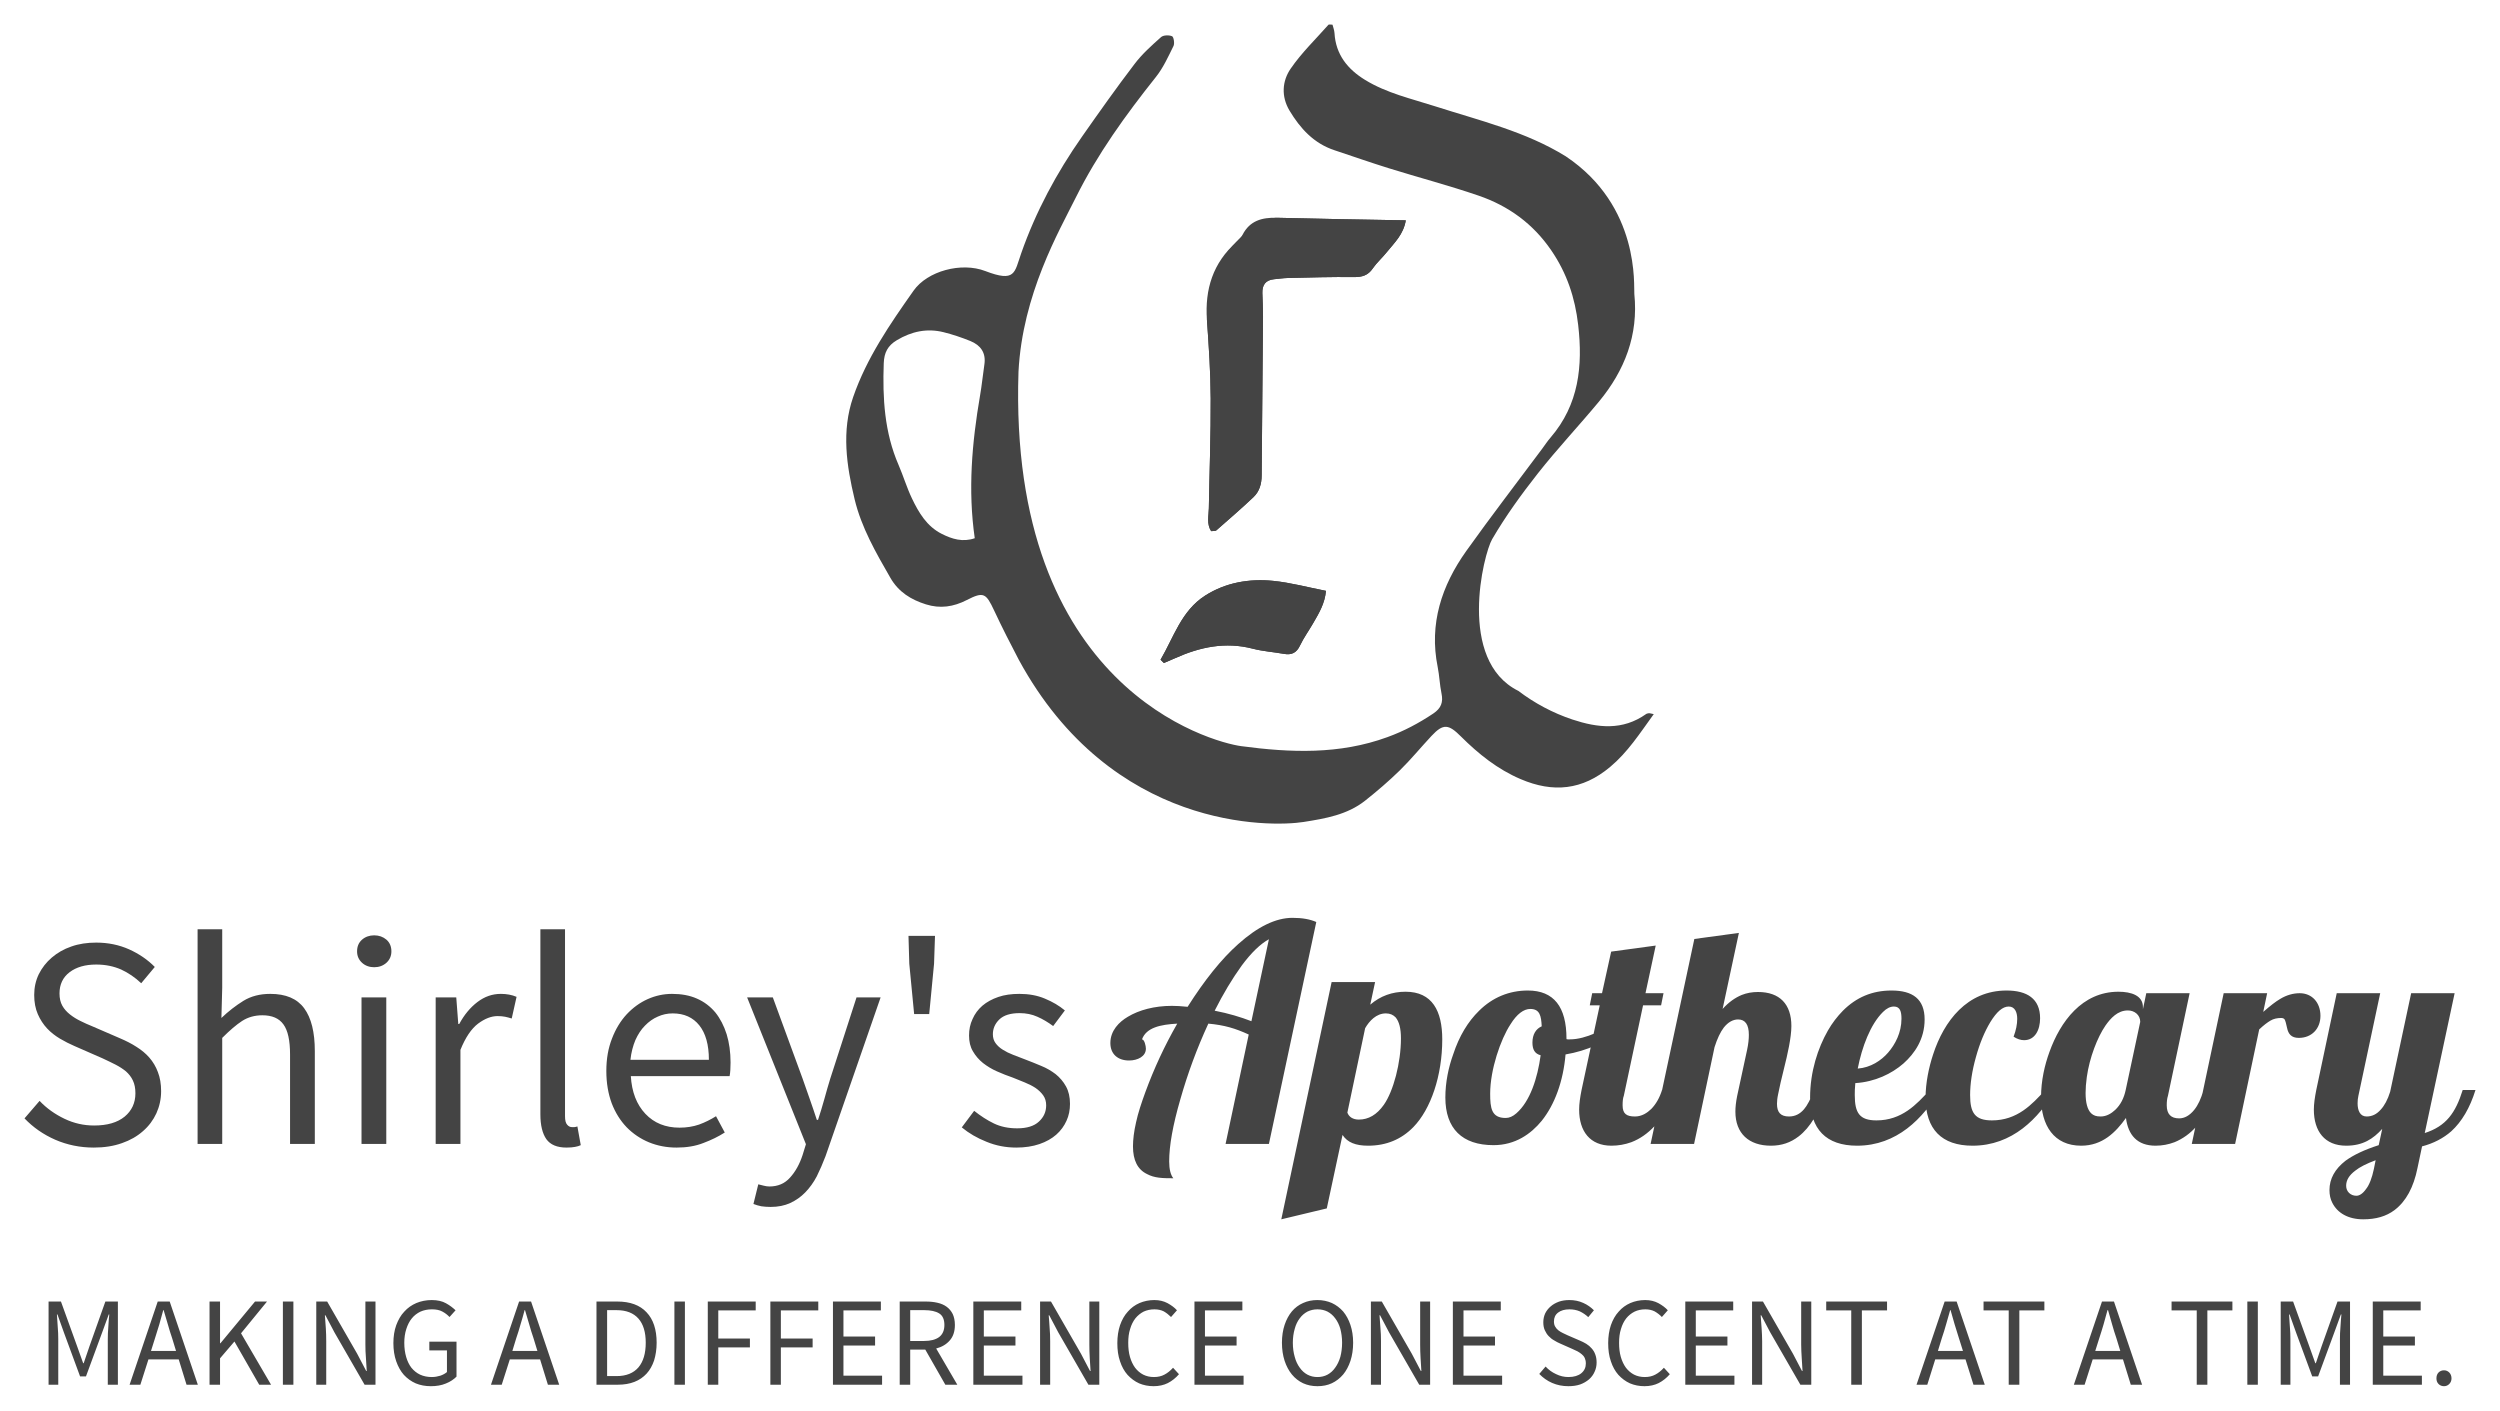 <svg color-interpolation-filters="sRGB" preserveAspectRatio="xMidYMid meet" viewBox="77.124 72.592 185.752 104.816" height="1354.272" width="2400" y="0" x="0" version="1.0" xmlns:xlink="http://www.w3.org/1999/xlink" xmlns="http://www.w3.org/2000/svg"><g><defs><linearGradient y2="0%" x2="100%" y1="0%" x1="0%" id="92"><stop stop-color="#fa71cd" offset="0%"></stop> <stop stop-color="#9b59b6" offset="100%"></stop></linearGradient><linearGradient y2="0%" x2="100%" y1="0%" x1="0%" id="93"><stop stop-color="#f9d423" offset="0%"></stop> <stop stop-color="#f83600" offset="100%"></stop></linearGradient><linearGradient y2="0%" x2="100%" y1="0%" x1="0%" id="94"><stop stop-color="#0064d2" offset="0%"></stop> <stop stop-color="#1cb0f6" offset="100%"></stop></linearGradient><linearGradient y2="0%" x2="100%" y1="0%" x1="0%" id="95"><stop stop-color="#f00978" offset="0%"></stop> <stop stop-color="#3f51b1" offset="100%"></stop></linearGradient><linearGradient y2="0%" x2="100%" y1="0%" x1="0%" id="96"><stop stop-color="#7873f5" offset="0%"></stop> <stop stop-color="#ec77ab" offset="100%"></stop></linearGradient><linearGradient y2="0%" x2="100%" y1="0%" x1="0%" id="97"><stop stop-color="#f9d423" offset="0%"></stop> <stop stop-color="#e14fad" offset="100%"></stop></linearGradient><linearGradient y2="0%" x2="100%" y1="0%" x1="0%" id="98"><stop stop-color="#009efd" offset="0%"></stop> <stop stop-color="#2af598" offset="100%"></stop></linearGradient><linearGradient y2="0%" x2="100%" y1="0%" x1="0%" id="99"><stop stop-color="#ffcc00" offset="0%"></stop> <stop stop-color="#00b140" offset="100%"></stop></linearGradient><linearGradient y2="0%" x2="100%" y1="0%" x1="0%" id="100"><stop stop-color="#d51007" offset="0%"></stop> <stop stop-color="#ff8177" offset="100%"></stop></linearGradient><linearGradient y2="0%" x2="100%" y1="0%" x1="0%" id="102"><stop stop-color="#a2b6df" offset="0%"></stop> <stop stop-color="#0c3483" offset="100%"></stop></linearGradient><linearGradient y2="0%" x2="100%" y1="0%" x1="0%" id="103"><stop stop-color="#7ac5d8" offset="0%"></stop> <stop stop-color="#eea2a2" offset="100%"></stop></linearGradient><linearGradient y2="0%" x2="100%" y1="0%" x1="0%" id="104"><stop stop-color="#00ecbc" offset="0%"></stop> <stop stop-color="#007adf" offset="100%"></stop></linearGradient><linearGradient y2="0%" x2="100%" y1="0%" x1="0%" id="105"><stop stop-color="#b88746" offset="0%"></stop> <stop stop-color="#fdf5a6" offset="100%"></stop></linearGradient></defs><g transform="translate(78.945,74.413)" class="icon-text-wrapper icon-svg-group iconsvg" fill="#444"><g transform="translate(61.055,0)" class="iconsvg-imagesvg"><g><rect class="image-rect" height="59.375" width="60" y="0" x="0" stroke-width="2" fill-opacity="0" fill="#444"></rect> <svg style="overflow: visible;" class="image-svg-svg primary" height="59.375" width="60" y="0" x="0" filter="url(#colors9199555591)"><svg xml:space="preserve" viewBox="3.378 3.72 90.978 90.031" y="0px" x="0px" version="1.1" xmlns:xlink="http://www.w3.org/1999/xlink" xmlns="http://www.w3.org/2000/svg"><path d="M66.419,25.783c-5.002-0.092-9.775-0.165-14.548-0.29  c-1.659-0.043-3.033,0.328-3.848,1.928c-0.154,0.305-0.428,0.575-0.685,0.809c-2.645,2.343-3.567,5.311-3.324,8.759  c0.208,2.95,0.411,5.899,0.422,8.853c0.022,4.133-0.139,8.262-0.208,12.396c-0.018,0.854-0.26,1.745,0.258,2.56  c0.251-0.029,0.476,0.009,0.582-0.082c1.416-1.244,2.848-2.474,4.213-3.772c0.657-0.631,0.896-1.487,0.901-2.428  c0.039-5.962,0.103-11.921,0.151-17.887c0.003-0.884-0.045-1.764-0.072-2.649c-0.031-0.911,0.358-1.464,1.305-1.561  c0.534-0.052,1.059-0.129,1.586-0.141c2.48-0.056,4.963-0.135,7.445-0.103c0.912,0.008,1.574-0.197,2.104-0.977  c0.466-0.673,1.104-1.229,1.614-1.875C65.15,28.294,66.159,27.357,66.419,25.783z" clip-rule="evenodd" fill-rule="evenodd"></path><path d="M38.789,75.287c0.125,0.126,0.25,0.249,0.377,0.37  c0.417-0.18,0.838-0.353,1.252-0.54c2.811-1.267,5.685-1.875,8.768-1.073c1.129,0.294,2.322,0.372,3.483,0.579  c0.87,0.159,1.438-0.096,1.832-0.941c0.431-0.901,1.027-1.712,1.519-2.578c0.639-1.096,1.283-2.191,1.405-3.578  c-2.058-0.401-4-0.934-5.976-1.128c-2.687-0.261-5.326,0.188-7.644,1.669C41.127,69.784,40.276,72.759,38.789,75.287z" clip-rule="evenodd" fill-rule="evenodd"></path><path d="M94.356,81.415c-1.588,2.191-2.929,4.291-4.919,5.953  c-3.126,2.617-6.422,2.935-10.083,1.367c-2.603-1.109-4.749-2.839-6.717-4.796c-1.386-1.39-1.987-1.497-3.312-0.077  c-1.211,1.294-2.336,2.676-3.601,3.912c-1.223,1.195-2.531,2.313-3.872,3.378c-2.024,1.611-4.512,2.027-6.957,2.414  c-3.669,0.578-21.601,0.989-32.074-18.27c-0.964-1.834-1.903-3.679-2.78-5.555c-0.912-1.946-1.183-2.156-3.069-1.186  c-1.521,0.784-3.021,0.997-4.621,0.491c-1.667-0.523-3.083-1.386-4-2.989c-1.624-2.819-3.258-5.651-4.025-8.832  c-0.915-3.812-1.496-7.697-0.168-11.532c1.522-4.406,4.151-8.223,6.809-11.991c1.552-2.205,5.375-3.246,8.076-2.206  c3.406,1.305,3.276,0.195,4.041-1.982c1.652-4.722,3.997-9.076,6.86-13.165c1.932-2.756,3.877-5.509,5.919-8.184  c0.849-1.123,1.924-2.079,2.977-3.02c0.264-0.238,0.892-0.252,1.244-0.105c0.185,0.075,0.306,0.803,0.168,1.092  c-0.6,1.214-1.164,2.473-2.002,3.52c-3.39,4.261-6.562,8.644-9.003,13.548c-1.905,3.83-6.012,10.909-6.463,19.635  c-1.179,35.653,21.764,41.74,25.094,42.188c5.558,0.742,11.064,0.959,16.46-1.013c1.864-0.674,3.558-1.581,5.183-2.665  c0.875-0.589,1.13-1.262,0.92-2.263c-0.204-0.978-0.232-1.997-0.429-2.978c-0.983-4.863,0.447-9.162,3.211-13.054  c2.779-3.897,5.698-7.692,8.556-11.526c0.317-0.429,0.608-0.877,0.96-1.28c3.181-3.706,3.638-8.047,3.101-12.68  c-0.351-3.063-1.269-5.82-3.029-8.395c-2.063-3.02-4.833-5.015-8.192-6.169c-3.353-1.15-6.786-2.05-10.172-3.104  c-2.035-0.635-4.041-1.34-6.061-2.01c-2.331-0.77-3.858-2.451-5.071-4.472c-0.944-1.585-0.831-3.32,0.135-4.721  c1.224-1.784,2.816-3.315,4.257-4.946c0.052-0.055,0.222-0.008,0.456-0.008c0.077,0.3,0.204,0.625,0.224,0.948  c0.139,2.418,1.479,4.068,3.437,5.27c2.442,1.504,5.248,2.126,7.936,2.99c5.003,1.604,10.176,2.833,14.684,5.626  c8.431,5.634,7.635,14.68,7.723,15.502c0.472,4.634-1.085,8.619-3.979,12.124c-2.266,2.734-4.706,5.32-6.897,8.104  c-1.859,2.362-3.635,4.818-5.146,7.408c-0.965,1.653-3.973,13.651,2.959,17.089c1.828,1.388,3.868,2.48,6.087,3.223  c2.879,0.952,5.656,1.258,8.303-0.618c0.083-0.061,0.219-0.074,0.328-0.096C93.875,81.301,93.936,81.328,94.356,81.415z   M17.857,61.596c-0.784-5.443-0.313-10.765,0.596-16.069c0.204-1.164,0.312-2.335,0.488-3.499c0.201-1.327-0.426-2.178-1.58-2.649  c-0.981-0.397-1.995-0.738-3.018-0.994c-1.871-0.464-3.601-0.089-5.261,0.901c-1.032,0.613-1.434,1.41-1.478,2.593  c-0.142,3.928,0.074,7.79,1.668,11.461c0.537,1.243,0.927,2.555,1.507,3.771c0.769,1.604,1.67,3.143,3.356,3.994  C15.306,61.695,16.505,62.065,17.857,61.596z" clip-rule="evenodd" fill-rule="evenodd"></path><path d="M66.419,25.783c-0.26,1.574-1.269,2.511-2.103,3.541  c-0.511,0.646-1.148,1.202-1.614,1.875c-0.53,0.78-1.192,0.985-2.104,0.977c-2.482-0.032-4.965,0.047-7.445,0.103  c-0.527,0.011-1.052,0.089-1.586,0.141c-0.946,0.097-1.335,0.649-1.305,1.561c0.026,0.885,0.075,1.765,0.072,2.649  c-0.049,5.966-0.112,11.925-0.151,17.887c-0.005,0.94-0.244,1.797-0.901,2.428c-1.365,1.299-2.797,2.528-4.213,3.772  c-0.106,0.091-0.331,0.053-0.582,0.082c-0.519-0.814-0.276-1.706-0.258-2.56c0.069-4.135,0.231-8.264,0.208-12.396  c-0.011-2.953-0.214-5.902-0.422-8.853c-0.07-7.979,6.198-11.539,7.857-11.496C56.644,25.619,61.417,25.691,66.419,25.783z" clip-rule="evenodd" fill-rule="evenodd"></path><path d="M38.789,75.287c1.488-2.528,2.339-5.503,5.017-7.221  c2.317-1.48,4.957-1.93,7.644-1.669c1.976,0.194,3.918,0.727,5.976,1.128c-0.122,1.387-0.767,2.482-1.405,3.578  c-0.491,0.866-1.088,1.677-1.519,2.578c-0.394,0.846-0.962,1.101-1.832,0.941c-1.161-0.207-2.354-0.285-3.483-0.579  c-3.083-0.802-5.957-0.193-8.768,1.073c-0.414,0.188-0.835,0.36-1.252,0.54C39.038,75.536,38.914,75.413,38.789,75.287z" clip-rule="evenodd" fill-rule="evenodd"></path></svg></svg> <defs><filter id="colors9199555591"><feColorMatrix class="icon-feColorMatrix" values="0 0 0 0 0.266  0 0 0 0 0.266  0 0 0 0 0.266  0 0 0 1 0" type="matrix"></feColorMatrix></filter> <filter id="colorsf9208846460"><feColorMatrix class="icon-fecolormatrix" values="0 0 0 0 0.996  0 0 0 0 0.996  0 0 0 0 0.996  0 0 0 1 0" type="matrix"></feColorMatrix></filter> <filter id="colorsb7388974116"><feColorMatrix class="icon-fecolormatrix" values="0 0 0 0 0  0 0 0 0 0  0 0 0 0 0  0 0 0 1 0" type="matrix"></feColorMatrix></filter></defs></g></g> <g transform="translate(0,66.375)"><g transform="translate(0,0)" class="tp-name iconsvg-namesvg" fill-rule=""><g transform="scale(1)"><g><path transform="translate(-0.94, 16.8)" d="M2.06-3.2L0.94-1.9C1.58-1.23 2.34-0.7 3.23-0.31 4.11 0.07 5.06 0.27 6.09 0.27 6.87 0.27 7.56 0.16 8.18-0.06 8.79-0.27 9.31-0.57 9.74-0.95 10.18-1.33 10.51-1.78 10.74-2.28 10.97-2.79 11.09-3.34 11.09-3.92 11.09-4.46 11.01-4.93 10.85-5.34 10.7-5.75 10.48-6.11 10.21-6.42 9.95-6.72 9.62-6.99 9.25-7.22 8.88-7.46 8.48-7.66 8.06-7.84L5.98-8.74C5.68-8.86 5.39-8.99 5.11-9.13 4.82-9.27 4.56-9.43 4.32-9.62 4.08-9.81 3.89-10.02 3.75-10.27 3.61-10.52 3.54-10.82 3.54-11.18 3.54-11.85 3.79-12.38 4.29-12.76 4.79-13.14 5.45-13.33 6.27-13.33 6.96-13.33 7.57-13.2 8.12-12.96 8.66-12.71 9.16-12.37 9.61-11.94L10.62-13.15C10.09-13.69 9.46-14.12 8.71-14.46 7.97-14.79 7.15-14.96 6.27-14.96 5.6-14.96 4.98-14.87 4.42-14.67 3.86-14.48 3.38-14.2 2.97-13.85 2.56-13.5 2.24-13.09 2-12.61 1.77-12.13 1.66-11.62 1.66-11.07 1.66-10.53 1.75-10.05 1.93-9.64 2.11-9.23 2.34-8.88 2.62-8.58 2.9-8.28 3.23-8.03 3.58-7.82 3.94-7.61 4.29-7.43 4.64-7.28L6.74-6.36C7.09-6.2 7.41-6.04 7.71-5.89 8-5.74 8.26-5.57 8.48-5.39 8.69-5.2 8.87-4.98 8.99-4.72 9.12-4.45 9.18-4.14 9.18-3.76 9.18-3.05 8.91-2.47 8.38-2.03 7.84-1.59 7.09-1.37 6.11-1.37 5.35-1.37 4.62-1.53 3.91-1.87 3.2-2.21 2.58-2.65 2.06-3.2ZM13.8-15.95L13.8 0 15.63 0 15.63-7.88C16.19-8.44 16.68-8.86 17.11-9.14 17.55-9.42 18.05-9.56 18.61-9.56 19.33-9.56 19.85-9.34 20.18-8.88 20.51-8.43 20.67-7.68 20.67-6.65L20.67 0 22.51 0 22.51-6.9C22.51-8.3 22.25-9.36 21.72-10.08 21.19-10.8 20.35-11.15 19.2-11.15 18.43-11.15 17.77-10.98 17.2-10.63 16.64-10.28 16.09-9.86 15.57-9.36L15.63-11.6 15.63-15.95ZM26.92-13.13C27.28-13.13 27.58-13.24 27.83-13.46 28.08-13.69 28.2-13.97 28.2-14.31 28.2-14.67 28.08-14.96 27.83-15.18 27.58-15.39 27.28-15.5 26.92-15.5 26.57-15.5 26.26-15.39 26.02-15.18 25.77-14.96 25.65-14.67 25.65-14.31 25.65-13.97 25.77-13.69 26.02-13.46 26.26-13.24 26.57-13.13 26.92-13.13ZM25.98-10.89L25.98 0 27.82 0 27.82-10.89ZM31.49-10.89L31.49 0 33.33 0 33.33-6.99C33.7-7.91 34.14-8.56 34.64-8.94 35.14-9.31 35.62-9.5 36.09-9.5 36.31-9.5 36.5-9.48 36.65-9.45 36.79-9.42 36.96-9.38 37.14-9.32L37.5-10.93C37.15-11.08 36.76-11.15 36.33-11.15 35.7-11.15 35.13-10.95 34.6-10.55 34.07-10.15 33.61-9.6 33.24-8.91L33.17-8.91 33.02-10.89ZM39.27-15.95L39.27-2.2C39.27-1.39 39.42-0.78 39.71-0.36 40.01 0.06 40.51 0.27 41.21 0.27 41.47 0.27 41.68 0.25 41.84 0.22 42.01 0.19 42.15 0.15 42.27 0.09L42.02-1.3C41.92-1.27 41.84-1.25 41.79-1.25L41.62-1.25C41.48-1.25 41.36-1.31 41.26-1.43 41.15-1.55 41.1-1.76 41.1-2.06L41.1-15.95ZM44.17-5.42C44.17-4.52 44.31-3.73 44.57-3.02 44.84-2.32 45.21-1.73 45.68-1.24 46.15-0.76 46.71-0.38 47.34-0.12 47.98 0.14 48.66 0.27 49.39 0.27 50.14 0.27 50.8 0.16 51.38-0.07 51.97-0.29 52.5-0.55 52.97-0.85L52.32-2.06C51.92-1.81 51.5-1.6 51.06-1.44 50.62-1.29 50.14-1.21 49.61-1.21 48.57-1.21 47.72-1.55 47.07-2.24 46.42-2.93 46.06-3.86 45.99-5.04L53.33-5.04C53.38-5.31 53.4-5.64 53.4-6.05 53.4-6.82 53.3-7.53 53.11-8.15 52.91-8.78 52.63-9.32 52.27-9.77 51.9-10.21 51.45-10.56 50.9-10.8 50.36-11.04 49.74-11.15 49.05-11.15 48.43-11.15 47.82-11.02 47.24-10.76 46.66-10.5 46.14-10.12 45.68-9.63 45.23-9.14 44.86-8.54 44.59-7.83 44.31-7.12 44.17-6.32 44.17-5.42ZM51.79-6.25L45.96-6.25C46.02-6.8 46.15-7.29 46.33-7.72 46.52-8.14 46.75-8.5 47.04-8.79 47.32-9.08 47.64-9.31 47.99-9.46 48.34-9.62 48.71-9.7 49.1-9.7 49.95-9.7 50.61-9.4 51.08-8.81 51.55-8.22 51.79-7.37 51.79-6.25ZM55.46 3L55.46 3 55.1 4.46C55.28 4.53 55.48 4.59 55.68 4.63 55.89 4.66 56.12 4.68 56.38 4.68 56.93 4.68 57.42 4.58 57.83 4.39 58.25 4.2 58.63 3.93 58.95 3.6 59.28 3.26 59.57 2.86 59.81 2.4 60.04 1.93 60.26 1.43 60.46 0.9L64.55-10.89 62.76-10.89 60.81-4.86C60.66-4.38 60.52-3.88 60.37-3.34 60.22-2.8 60.06-2.28 59.9-1.79L59.81-1.79C59.64-2.3 59.47-2.82 59.28-3.35 59.09-3.88 58.92-4.38 58.75-4.86L56.54-10.89 54.63-10.89 59 0.02 58.75 0.83C58.53 1.5 58.22 2.06 57.82 2.5 57.43 2.94 56.92 3.16 56.29 3.16 56.15 3.16 56.01 3.14 55.86 3.1ZM66.68-13.39L67.04-9.65 68.16-9.65 68.52-13.39 68.59-15.46 66.62-15.46ZM71.5-2.46L70.58-1.23C71.1-0.8 71.71-0.44 72.42-0.16 73.12 0.13 73.86 0.27 74.63 0.27 75.28 0.27 75.85 0.18 76.35 0.01 76.85-0.16 77.27-0.4 77.6-0.69 77.94-0.99 78.19-1.34 78.36-1.72 78.54-2.11 78.62-2.53 78.62-2.98 78.62-3.49 78.52-3.92 78.32-4.28 78.12-4.64 77.86-4.94 77.55-5.19 77.23-5.43 76.88-5.64 76.48-5.8 76.09-5.97 75.69-6.12 75.31-6.27 74.99-6.39 74.69-6.51 74.4-6.62 74.11-6.73 73.85-6.86 73.63-7 73.4-7.14 73.22-7.31 73.09-7.49 72.95-7.68 72.89-7.9 72.89-8.15 72.89-8.57 73.05-8.94 73.37-9.25 73.69-9.56 74.19-9.72 74.88-9.72 75.36-9.72 75.8-9.63 76.2-9.45 76.61-9.27 76.99-9.04 77.37-8.76L78.24-9.92C77.82-10.27 77.33-10.56 76.75-10.8 76.18-11.04 75.55-11.15 74.86-11.15 74.28-11.15 73.75-11.08 73.29-10.92 72.83-10.76 72.44-10.55 72.11-10.27 71.79-9.99 71.55-9.67 71.38-9.28 71.2-8.9 71.12-8.5 71.12-8.06 71.12-7.6 71.21-7.21 71.41-6.88 71.6-6.55 71.85-6.26 72.16-6.01 72.47-5.77 72.81-5.56 73.2-5.39 73.59-5.22 73.98-5.06 74.37-4.93L75.26-4.57C75.56-4.45 75.83-4.31 76.06-4.16 76.29-4 76.48-3.82 76.63-3.61 76.78-3.4 76.85-3.15 76.85-2.87 76.85-2.39 76.67-1.99 76.31-1.66 75.96-1.33 75.42-1.16 74.7-1.16 74.04-1.16 73.47-1.28 72.97-1.52 72.47-1.76 71.98-2.08 71.5-2.46Z"></path></g> <g transform="translate(80.68,0)" fill="#444"><g transform="scale(1)"><path transform="translate(-0.2, 16.8)" d="M2.55-7.77C2.87-8.65 3.92-8.87 5.17-8.94 4.23-7.3 3.45-5.62 2.8-3.85 2.51-3.05 2.26-2.31 2.11-1.61 1.95-0.92 1.88-0.31 1.88 0.18 1.88 1.21 2.22 1.9 2.93 2.24 3.47 2.53 4.05 2.55 4.88 2.55 4.68 2.31 4.57 1.88 4.57 1.3 4.57 0.13 4.84-1.39 5.4-3.32 5.94-5.22 6.63-7.1 7.48-8.94 8.69-8.83 9.5-8.58 10.48-8.13L8.76 0 11.98 0 15.5-16.49C15.05-16.69 14.47-16.8 13.73-16.8 12.5-16.8 11.15-16.15 9.7-14.85 8.44-13.73 7.19-12.16 5.94-10.19 5.47-10.24 5.08-10.26 4.77-10.26 3.47-10.26 2.33-9.95 1.5-9.45 0.85-9.07 0.2-8.42 0.2-7.5 0.2-6.67 0.76-6.2 1.59-6.2 2.22-6.2 2.84-6.5 2.84-7.08 2.84-7.28 2.73-7.77 2.55-7.77ZM11.98-15.21L10.68-9.12C9.88-9.43 8.98-9.7 7.95-9.9 8.58-11.15 9.25-12.27 9.95-13.24 10.66-14.2 11.33-14.85 11.98-15.21ZM19.35 0.13C20.7 0.13 21.82-0.34 22.71-1.25 24.01-2.58 24.86-5.08 24.86-7.77 24.86-9.88 24.12-11.31 22.13-11.31 21.14-11.31 20.27-11 19.51-10.35L19.87-12.03 16.64-12.03 12.9 5.6 16.28 4.79 17.45-0.67C17.81-0.11 18.43 0.13 19.35 0.13ZM17.81-2.33L19.13-8.6C19.44-9.14 19.96-9.7 20.67-9.7 20.99-9.7 21.21-9.59 21.39-9.41 21.66-9.09 21.79-8.58 21.79-7.84 21.79-6.03 21.23-3.92 20.52-2.91 20-2.17 19.38-1.81 18.66-1.81 18.21-1.81 17.92-2.02 17.81-2.33ZM28.67 0.09C30.28 0.09 31.45-0.74 32.25-1.72 33.22-2.93 33.85-4.66 34.02-6.65 35.61-6.92 37.09-7.57 37.99-8.51L37.79-9.12C36.96-8.53 35.55-7.77 34.34-7.77L34.2-7.77C34.18-7.77 34.14-7.77 34.09-7.79L34.09-7.82C34.09-10.19 33.15-11.4 31.22-11.4 29.84-11.4 28.6-10.89 27.6-9.9 26.77-9.09 26.12-8.02 25.67-6.65 25.33-5.71 25.09-4.59 25.09-3.45 25.09-1.14 26.34 0.09 28.67 0.09ZM32.17-6.59C31.94-4.88 31.38-3.16 30.37-2.28 30.1-2.04 29.84-1.93 29.57-1.93 28.51-1.93 28.42-2.67 28.42-3.74 28.42-5.51 29.19-7.77 29.93-8.89 30.4-9.65 30.91-10.03 31.4-10.03 32.12-10.03 32.21-9.5 32.25-8.74 31.83-8.56 31.56-8.15 31.56-7.53 31.56-7.01 31.74-6.7 32.17-6.59ZM37.43 0.13C37.94 0.13 38.44 0.04 38.91-0.13 39.56-0.38 40.12-0.78 40.63-1.32 41.24-1.99 41.73-2.89 42.13-4.01L41.19-4.01C41.01-3.43 40.74-2.96 40.39-2.6 40.09-2.31 39.69-2.04 39.18-2.04 38.55-2.04 38.26-2.24 38.26-2.87 38.26-3.16 38.28-3.4 38.35-3.58L39.78-10.3 41.12-10.3 41.3-11.2 39.96-11.2 40.72-14.74 37.41-14.29 36.73-11.2 36-11.2 35.82-10.3 36.56-10.3 35.21-4.01C35.1-3.45 35.03-2.98 35.03-2.55 35.03-0.94 35.84 0.13 37.43 0.13ZM49.28 0.13C50.06 0.13 50.73-0.09 51.34-0.56 52.19-1.21 52.88-2.37 53.44-4.01L52.5-4.01C52.23-3.34 51.97-2.84 51.74-2.58 51.43-2.22 51.07-2.04 50.62-2.04 50-2.04 49.73-2.35 49.73-2.98 49.73-3.16 49.75-3.4 49.82-3.72 49.91-4.19 50.06-4.84 50.26-5.64 50.51-6.63 50.8-7.91 50.8-8.76 50.8-10.39 49.93-11.29 48.32-11.29 47.89-11.29 47.49-11.22 47.11-11.07 46.61-10.86 46.14-10.53 45.69-10.03L46.9-15.68 43.59-15.23 40.34 0 43.57 0 45.09-7.19C45.29-7.82 45.52-8.31 45.78-8.65 46.1-9.05 46.46-9.25 46.84-9.25 47.37-9.25 47.64-8.87 47.64-8.11 47.64-7.79 47.6-7.41 47.51-6.99 47.35-6.2 46.93-4.35 46.77-3.56 46.68-3.11 46.64-2.73 46.64-2.4 46.64-0.78 47.64 0.13 49.28 0.13ZM55.68 0.13C58.64 0.13 60.59-1.9 61.84-4.01L61.08-4.01C60.1-2.93 59-1.75 57.12-1.75 55.86-1.75 55.51-2.31 55.51-3.63 55.51-3.85 55.51-4.14 55.55-4.52 57.01-4.61 58.26-5.22 59.13-5.98 59.96-6.72 60.7-7.79 60.7-9.25 60.7-10.77 59.81-11.4 58.24-11.4 56.8-11.4 55.62-10.89 54.63-9.9 54.21-9.47 53.83-8.98 53.51-8.42 52.77-7.12 52.19-5.38 52.19-3.43 52.19-1.1 53.38 0.13 55.68 0.13ZM58.98-9.3C58.98-8.27 58.51-7.39 57.99-6.79 57.48-6.2 56.69-5.67 55.73-5.6 56.04-7.19 56.67-8.89 57.61-9.81 57.88-10.08 58.15-10.21 58.42-10.21 58.89-10.21 58.98-9.81 58.98-9.3ZM64.26 0.13C67.22 0.13 69.17-1.9 70.42-4.01L69.66-4.01C68.68-2.93 67.58-1.75 65.7-1.75 64.44-1.75 64.08-2.31 64.08-3.63 64.08-4.46 64.22-5.42 64.51-6.45 64.8-7.5 65.16-8.35 65.58-9.05 66.06-9.83 66.5-10.21 66.95-10.21 67.4-10.21 67.58-9.79 67.58-9.3 67.58-8.89 67.49-8.44 67.31-7.97 67.58-7.79 67.85-7.71 68.09-7.71 68.9-7.71 69.28-8.47 69.28-9.34 69.28-10.8 68.3-11.4 66.79-11.4 63.86-11.4 62.14-9.14 61.33-6.65 61.02-5.71 60.77-4.55 60.77-3.43 60.77-1.1 61.96 0.13 64.26 0.13ZM72.33 0.13C73.92 0.13 74.9-0.87 75.66-1.93 75.82-0.67 76.49 0.13 77.86 0.13 78.35 0.13 78.82 0.04 79.27-0.13 79.88-0.38 80.44-0.78 80.91-1.32 81.47-1.99 81.96-2.87 82.36-4.01L81.42-4.01C81.24-3.36 81.02-2.89 80.73-2.53 80.39-2.11 80.01-1.9 79.61-1.9 79-1.9 78.69-2.22 78.69-2.87 78.69-3.14 78.71-3.36 78.78-3.58L80.39-11.2 77.17-11.2 76.92-10.01 76.92-10.17C76.92-11.02 76.07-11.31 75.1-11.31 72.39-11.31 70.78-9.07 69.98-6.85 69.62-5.87 69.35-4.7 69.35-3.47 69.35-1.37 70.31 0.13 72.33 0.13ZM76.72-9.07L75.64-4.01C75.51-3.4 75.26-2.91 74.86-2.53 74.59-2.28 74.23-2.04 73.78-2.04 73.45-2.04 73.25-2.11 73.07-2.28 72.8-2.55 72.66-3.05 72.66-3.79 72.66-4.14 72.69-4.52 72.75-4.97 72.95-6.41 73.54-7.93 74.14-8.8 74.52-9.34 75.04-9.92 75.8-9.92 76.29-9.92 76.72-9.59 76.72-9.07ZM90.11-9.52C90.11-10.51 89.48-11.2 88.57-11.2 88.1-11.2 87.6-11.07 87.11-10.77 86.8-10.59 86.37-10.26 85.86-9.81L86.15-11.2 82.92-11.2 80.55 0 83.77 0 85.56-8.51C85.9-8.83 86.17-9.03 86.39-9.16 86.62-9.3 86.89-9.36 87.2-9.36 87.31-9.36 87.4-9.32 87.45-9.25 87.51-9.14 87.56-8.94 87.63-8.62 87.72-8.18 87.94-7.88 88.5-7.88 89.46-7.88 90.11-8.56 90.11-9.52ZM97.86-0.81L100.08-11.2 96.85-11.2 95.29-3.88C95.11-3.29 94.86-2.84 94.59-2.55 94.28-2.2 93.94-2.04 93.54-2.04 93.05-2.04 92.87-2.49 92.87-3.02 92.87-3.23 92.89-3.4 92.93-3.58L94.55-11.2 91.32-11.2 89.8-4.01C89.69-3.45 89.62-2.98 89.62-2.55 89.62-0.94 90.43 0.13 92.02 0.13 93.27 0.13 94.03-0.38 94.7-1.12L94.44 0.09C93.38 0.43 92.58 0.81 91.97 1.25 91.19 1.86 90.78 2.58 90.78 3.43 90.78 3.79 90.85 4.1 90.99 4.37 91.37 5.13 92.17 5.6 93.29 5.6 94.23 5.6 95 5.38 95.62 4.91 96.47 4.26 97.03 3.23 97.32 1.79L97.66 0.18C98.51-0.04 99.25-0.43 99.83-0.94 100.62-1.66 101.22-2.69 101.63-4.01L100.68-4.01C100.15-2.31 99.45-1.32 97.86-0.81ZM92.02 3.11C92.02 2.69 92.24 2.33 92.69 1.99 93.02 1.72 93.54 1.46 94.21 1.21L94.08 1.86C93.94 2.53 93.74 3.05 93.49 3.36 93.25 3.7 93 3.85 92.78 3.85 92.35 3.85 92.02 3.54 92.02 3.11Z"></path></g></g></g></g> <g transform="translate(1.785,28.4)" fill="#444" class="tp-slogan iconsvg-slogansvg" fill-rule=""> <g transform="scale(1, 1)"><g transform="scale(1)"><path transform="translate(-0.847, 6.289)" d="M0.85-6.18L0.85 0L1.57 0L1.57-3.40C1.57-3.67 1.56-3.98 1.53-4.31C1.51-4.64 1.49-4.95 1.47-5.22L1.51-5.22L2.00-3.85L3.19-0.62L3.63-0.62L4.82-3.85L5.32-5.22L5.36-5.22C5.33-4.95 5.31-4.64 5.29-4.31C5.26-3.98 5.25-3.67 5.25-3.40L5.25 0L6.00 0L6.00-6.18L5.07-6.18L3.89-2.86L3.46-1.60L3.42-1.60L2.97-2.86L1.77-6.18ZM10.32-2.51L8.46-2.51L8.76-3.46C8.87-3.80 8.97-4.14 9.08-4.49C9.18-4.83 9.27-5.18 9.37-5.54L9.40-5.54C9.51-5.18 9.61-4.83 9.71-4.49C9.81-4.14 9.91-3.80 10.03-3.46ZM10.52-1.88L11.10 0L11.94 0L9.85-6.18L8.96-6.18L6.87 0L7.67 0L8.27-1.88ZM12.81-6.18L12.81 0L13.59 0L13.59-1.96L14.66-3.21L16.50 0L17.38 0L15.15-3.82L17.08-6.18L16.19-6.18L13.62-3.08L13.59-3.08L13.59-6.18ZM18.26-6.18L18.26 0L19.04 0L19.04-6.18ZM20.74-6.18L20.74 0L21.48 0L21.48-3.23C21.48-3.56 21.47-3.88 21.45-4.20C21.43-4.53 21.40-4.85 21.38-5.16L21.42-5.16L22.09-3.89L24.33 0L25.14 0L25.14-6.18L24.39-6.18L24.39-2.98C24.39-2.66 24.40-2.33 24.43-1.99C24.45-1.66 24.47-1.33 24.49-1.02L24.45-1.02L23.78-2.30L21.55-6.18ZM26.47-3.09C26.47-2.59 26.54-2.14 26.68-1.74C26.82-1.34 27.01-1.00 27.25-0.73C27.50-0.46 27.79-0.25 28.13-0.10C28.47 0.04 28.84 0.11 29.25 0.11C29.66 0.11 30.04 0.05 30.37-0.09C30.70-0.22 30.96-0.40 31.16-0.60L31.16-3.20L29.14-3.20L29.14-2.55L30.45-2.55L30.45-0.94C30.32-0.83 30.16-0.74 29.96-0.67C29.76-0.61 29.55-0.57 29.33-0.57C29.00-0.57 28.71-0.63 28.45-0.75C28.20-0.87 27.99-1.04 27.81-1.26C27.64-1.48 27.51-1.75 27.42-2.06C27.33-2.37 27.28-2.72 27.28-3.11C27.28-3.49 27.33-3.83 27.43-4.14C27.53-4.45 27.66-4.71 27.84-4.93C28.01-5.14 28.23-5.31 28.48-5.43C28.73-5.54 29.01-5.60 29.33-5.60C29.64-5.60 29.90-5.55 30.10-5.44C30.31-5.33 30.49-5.19 30.64-5.03L31.09-5.53C30.90-5.71 30.67-5.89 30.38-6.05C30.10-6.21 29.74-6.29 29.32-6.29C28.90-6.29 28.52-6.21 28.18-6.07C27.83-5.92 27.53-5.71 27.28-5.43C27.02-5.16 26.83-4.82 26.68-4.42C26.54-4.03 26.47-3.58 26.47-3.09ZM37.17-2.51L35.31-2.51L35.60-3.46C35.72-3.80 35.82-4.14 35.92-4.49C36.03-4.83 36.12-5.18 36.22-5.54L36.25-5.54C36.35-5.18 36.46-4.83 36.56-4.49C36.66-4.14 36.76-3.80 36.88-3.46ZM37.37-1.88L37.95 0L38.79 0L36.70-6.18L35.81-6.18L33.72 0L34.52 0L35.12-1.88ZM41.56-6.18L41.56 0L43.15 0C43.61 0 44.02-0.07 44.38-0.21C44.74-0.35 45.04-0.56 45.28-0.82C45.53-1.09 45.71-1.42 45.84-1.80C45.96-2.19 46.03-2.63 46.03-3.12C46.03-4.10 45.78-4.86 45.28-5.38C44.79-5.91 44.06-6.18 43.11-6.18ZM43.05-0.64L42.35-0.64L42.35-5.54L43.05-5.54C43.77-5.54 44.31-5.33 44.68-4.91C45.04-4.50 45.22-3.90 45.22-3.12C45.22-2.33 45.04-1.72 44.68-1.29C44.31-0.86 43.77-0.64 43.05-0.64ZM47.35-6.18L47.35 0L48.13 0L48.13-6.18ZM49.83-6.18L49.83 0L50.61 0L50.61-2.77L52.96-2.77L52.96-3.43L50.61-3.43L50.61-5.52L53.39-5.52L53.39-6.18ZM54.48-6.18L54.48 0L55.26 0L55.26-2.77L57.62-2.77L57.62-3.43L55.26-3.43L55.26-5.52L58.04-5.52L58.04-6.18ZM59.13-6.18L59.13 0L62.78 0L62.78-0.67L59.91-0.67L59.91-2.91L62.26-2.91L62.26-3.58L59.91-3.58L59.91-5.52L62.69-5.52L62.69-6.18ZM64.87-3.25L64.87-5.54L65.91-5.54C66.39-5.54 66.76-5.46 67.02-5.30C67.28-5.14 67.41-4.85 67.41-4.44C67.41-4.04 67.28-3.74 67.02-3.54C66.76-3.35 66.39-3.25 65.91-3.25ZM67.48 0L68.37 0L66.80-2.69C67.22-2.80 67.56-3.00 67.81-3.29C68.06-3.57 68.19-3.96 68.19-4.44C68.19-4.76 68.13-5.03 68.03-5.25C67.92-5.47 67.77-5.65 67.58-5.79C67.39-5.93 67.16-6.03 66.89-6.09C66.63-6.15 66.34-6.18 66.02-6.18L64.09-6.18L64.09 0L64.87 0L64.87-2.61L65.99-2.61ZM69.56-6.18L69.56 0L73.21 0L73.21-0.67L70.34-0.67L70.34-2.91L72.69-2.91L72.69-3.58L70.34-3.58L70.34-5.52L73.12-5.52L73.12-6.18ZM74.52-6.18L74.52 0L75.27 0L75.27-3.23C75.27-3.56 75.26-3.88 75.23-4.20C75.21-4.53 75.19-4.85 75.16-5.16L75.20-5.16L75.87-3.89L78.11 0L78.92 0L78.92-6.18L78.18-6.18L78.18-2.98C78.18-2.66 78.19-2.33 78.21-1.99C78.23-1.66 78.25-1.33 78.27-1.02L78.23-1.02L77.56-2.30L75.33-6.18ZM80.26-3.09C80.26-2.59 80.32-2.14 80.46-1.74C80.59-1.34 80.78-1.00 81.02-0.73C81.27-0.46 81.55-0.25 81.88-0.10C82.21 0.04 82.57 0.11 82.96 0.11C83.35 0.11 83.71 0.03 84.01-0.12C84.32-0.28 84.60-0.50 84.84-0.78L84.40-1.26C84.20-1.04 83.99-0.87 83.76-0.75C83.54-0.63 83.28-0.57 82.98-0.57C82.68-0.57 82.42-0.63 82.18-0.75C81.95-0.87 81.75-1.04 81.58-1.26C81.42-1.48 81.29-1.75 81.20-2.06C81.11-2.37 81.07-2.72 81.07-3.11C81.07-3.49 81.11-3.83 81.21-4.14C81.30-4.45 81.43-4.71 81.60-4.93C81.77-5.14 81.98-5.31 82.21-5.43C82.45-5.54 82.72-5.60 83.01-5.60C83.28-5.60 83.51-5.55 83.71-5.45C83.90-5.34 84.08-5.20 84.25-5.03L84.69-5.53C84.51-5.73 84.28-5.90 83.99-6.06C83.71-6.21 83.38-6.29 83.01-6.29C82.61-6.29 82.24-6.21 81.91-6.07C81.57-5.92 81.28-5.71 81.04-5.43C80.79-5.16 80.60-4.82 80.46-4.42C80.33-4.03 80.26-3.58 80.26-3.09ZM85.99-6.18L85.99 0L89.64 0L89.64-0.67L86.77-0.67L86.77-2.91L89.12-2.91L89.12-3.58L86.77-3.58L86.77-5.52L89.55-5.52L89.55-6.18ZM95.13 0.11C95.52 0.11 95.88 0.04 96.20-0.11C96.52-0.26 96.80-0.48 97.04-0.76C97.27-1.04 97.45-1.38 97.58-1.77C97.71-2.17 97.78-2.62 97.78-3.12C97.78-3.61 97.71-4.05 97.58-4.44C97.45-4.83 97.27-5.16 97.04-5.44C96.80-5.71 96.52-5.92 96.20-6.07C95.88-6.21 95.52-6.29 95.13-6.29C94.74-6.29 94.39-6.22 94.06-6.07C93.74-5.93 93.46-5.72 93.23-5.45C93.00-5.17 92.82-4.84 92.69-4.45C92.56-4.06 92.49-3.61 92.49-3.12C92.49-2.62 92.56-2.17 92.69-1.77C92.82-1.38 93.00-1.04 93.23-0.76C93.46-0.48 93.74-0.26 94.06-0.11C94.39 0.04 94.74 0.11 95.13 0.11ZM95.13-0.57C94.85-0.57 94.61-0.63 94.38-0.75C94.16-0.87 93.97-1.04 93.81-1.27C93.65-1.49 93.52-1.76 93.44-2.07C93.35-2.38 93.30-2.73 93.30-3.12C93.30-3.50 93.35-3.84 93.44-4.15C93.52-4.46 93.65-4.72 93.81-4.93C93.97-5.15 94.16-5.31 94.38-5.43C94.61-5.54 94.85-5.60 95.13-5.60C95.41-5.60 95.66-5.54 95.88-5.43C96.10-5.31 96.29-5.15 96.45-4.93C96.61-4.72 96.74-4.46 96.83-4.15C96.91-3.84 96.96-3.50 96.96-3.12C96.96-2.73 96.91-2.38 96.83-2.07C96.74-1.76 96.61-1.49 96.45-1.27C96.29-1.04 96.10-0.87 95.88-0.75C95.66-0.63 95.41-0.57 95.13-0.57ZM99.10-6.18L99.10 0L99.85 0L99.85-3.23C99.85-3.56 99.84-3.88 99.81-4.20C99.79-4.53 99.77-4.85 99.74-5.16L99.78-5.16L100.45-3.89L102.69 0L103.50 0L103.50-6.18L102.76-6.18L102.76-2.98C102.76-2.66 102.77-2.33 102.79-1.99C102.81-1.66 102.83-1.33 102.85-1.02L102.81-1.02L102.14-2.30L99.91-6.18ZM105.19-6.18L105.19 0L108.85 0L108.85-0.67L105.98-0.67L105.98-2.91L108.32-2.91L108.32-3.58L105.98-3.58L105.98-5.52L108.75-5.52L108.75-6.18ZM112.08-1.35L111.61-0.80C111.88-0.52 112.20-0.29 112.57-0.13C112.94 0.03 113.34 0.11 113.77 0.11C114.10 0.11 114.39 0.07 114.65-0.02C114.90-0.11 115.12-0.24 115.31-0.40C115.49-0.56 115.63-0.75 115.72-0.96C115.82-1.17 115.87-1.40 115.87-1.65C115.87-1.87 115.84-2.07 115.77-2.25C115.71-2.42 115.62-2.57 115.50-2.70C115.39-2.83 115.26-2.94 115.10-3.04C114.94-3.13 114.78-3.22 114.60-3.29L113.72-3.67C113.60-3.72 113.48-3.78 113.36-3.84C113.24-3.90 113.13-3.96 113.03-4.04C112.93-4.12 112.85-4.21 112.79-4.32C112.73-4.42 112.70-4.55 112.70-4.70C112.70-4.98 112.80-5.20 113.01-5.36C113.22-5.52 113.50-5.60 113.85-5.60C114.13-5.60 114.39-5.55 114.62-5.45C114.85-5.34 115.06-5.20 115.25-5.02L115.67-5.53C115.45-5.75 115.19-5.94 114.87-6.08C114.56-6.22 114.22-6.29 113.85-6.29C113.56-6.29 113.30-6.25 113.07-6.17C112.83-6.08 112.63-5.97 112.46-5.82C112.29-5.68 112.15-5.50 112.05-5.30C111.96-5.10 111.91-4.88 111.91-4.65C111.91-4.42 111.94-4.23 112.02-4.05C112.10-3.88 112.19-3.73 112.31-3.61C112.43-3.48 112.57-3.37 112.72-3.29C112.87-3.20 113.01-3.12 113.16-3.06L114.04-2.67C114.19-2.60 114.32-2.54 114.45-2.48C114.57-2.41 114.68-2.34 114.77-2.26C114.86-2.19 114.94-2.09 114.99-1.98C115.04-1.87 115.07-1.74 115.07-1.58C115.07-1.28 114.96-1.04 114.73-0.85C114.51-0.67 114.19-0.57 113.78-0.57C113.46-0.57 113.15-0.64 112.85-0.79C112.55-0.93 112.30-1.11 112.08-1.35ZM116.73-3.09C116.73-2.59 116.79-2.14 116.93-1.74C117.06-1.34 117.25-1.00 117.49-0.73C117.74-0.46 118.02-0.25 118.35-0.10C118.68 0.04 119.04 0.11 119.43 0.11C119.82 0.11 120.18 0.03 120.48-0.12C120.79-0.28 121.07-0.50 121.31-0.78L120.87-1.26C120.67-1.04 120.46-0.87 120.23-0.75C120.01-0.63 119.75-0.57 119.45-0.57C119.15-0.57 118.89-0.63 118.65-0.75C118.42-0.87 118.22-1.04 118.05-1.26C117.89-1.48 117.76-1.75 117.67-2.06C117.58-2.37 117.54-2.72 117.54-3.11C117.54-3.49 117.58-3.83 117.68-4.14C117.77-4.45 117.90-4.71 118.07-4.93C118.24-5.14 118.45-5.31 118.69-5.43C118.92-5.54 119.19-5.60 119.49-5.60C119.75-5.60 119.98-5.55 120.18-5.45C120.37-5.34 120.56-5.20 120.72-5.03L121.16-5.53C120.98-5.73 120.75-5.90 120.46-6.06C120.18-6.21 119.85-6.29 119.48-6.29C119.08-6.29 118.71-6.21 118.38-6.07C118.04-5.92 117.75-5.71 117.51-5.43C117.26-5.16 117.07-4.82 116.93-4.42C116.80-4.03 116.73-3.58 116.73-3.09ZM122.46-6.18L122.46 0L126.11 0L126.11-0.67L123.24-0.67L123.24-2.91L125.59-2.91L125.59-3.58L123.24-3.58L123.24-5.52L126.02-5.52L126.02-6.18ZM127.42-6.18L127.42 0L128.17 0L128.17-3.23C128.17-3.56 128.15-3.88 128.13-4.20C128.11-4.53 128.09-4.85 128.06-5.16L128.10-5.16L128.77-3.89L131.01 0L131.82 0L131.82-6.18L131.07-6.18L131.07-2.98C131.07-2.66 131.09-2.33 131.11-1.99C131.13-1.66 131.15-1.33 131.17-1.02L131.13-1.02L130.46-2.30L128.23-6.18ZM134.79-5.52L134.79 0L135.58 0L135.58-5.52L137.45-5.52L137.45-6.18L132.93-6.18L132.93-5.52ZM143.09-2.51L141.23-2.51L141.52-3.46C141.64-3.80 141.74-4.14 141.84-4.49C141.94-4.83 142.04-5.18 142.14-5.54L142.17-5.54C142.27-5.18 142.37-4.83 142.47-4.49C142.58-4.14 142.68-3.80 142.79-3.46ZM143.28-1.88L143.87 0L144.71 0L142.62-6.18L141.73-6.18L139.64 0L140.44 0L141.03-1.88ZM146.49-5.52L146.49 0L147.28 0L147.28-5.52L149.14-5.52L149.14-6.18L144.62-6.18L144.62-5.52ZM154.78-2.51L152.92-2.51L153.22-3.46C153.33-3.80 153.44-4.14 153.54-4.49C153.64-4.83 153.73-5.18 153.83-5.54L153.87-5.54C153.97-5.18 154.07-4.83 154.17-4.49C154.27-4.14 154.37-3.80 154.49-3.46ZM154.98-1.88L155.56 0L156.40 0L154.31-6.18L153.42-6.18L151.33 0L152.13 0L152.73-1.88ZM160.46-5.52L160.46 0L161.25 0L161.25-5.52L163.11-5.52L163.11-6.18L158.59-6.18L158.59-5.52ZM164.22-6.18L164.22 0L165.00 0L165.00-6.18ZM166.70-6.18L166.70 0L167.42 0L167.42-3.40C167.42-3.67 167.41-3.98 167.38-4.31C167.36-4.64 167.34-4.95 167.32-5.22L167.36-5.22L167.85-3.85L169.04-0.62L169.48-0.62L170.67-3.85L171.17-5.22L171.21-5.22C171.18-4.95 171.16-4.64 171.14-4.31C171.11-3.98 171.10-3.67 171.10-3.40L171.10 0L171.85 0L171.85-6.18L170.92-6.18L169.74-2.86L169.31-1.60L169.27-1.60L168.82-2.86L167.62-6.18ZM173.54-6.18L173.54 0L177.19 0L177.19-0.67L174.32-0.67L174.32-2.91L176.67-2.91L176.67-3.58L174.32-3.58L174.32-5.52L177.10-5.52L177.10-6.18ZM178.27-0.47C178.27-0.30 178.32-0.16 178.43-0.05C178.54 0.06 178.68 0.11 178.83 0.11C178.98 0.11 179.11 0.06 179.22-0.05C179.33-0.16 179.39-0.30 179.39-0.47C179.39-0.65 179.33-0.80 179.22-0.91C179.11-1.02 178.98-1.07 178.83-1.07C178.68-1.07 178.54-1.02 178.43-0.91C178.32-0.80 178.27-0.65 178.27-0.47Z"></path></g></g></g></g></g><defs></defs></g></svg>